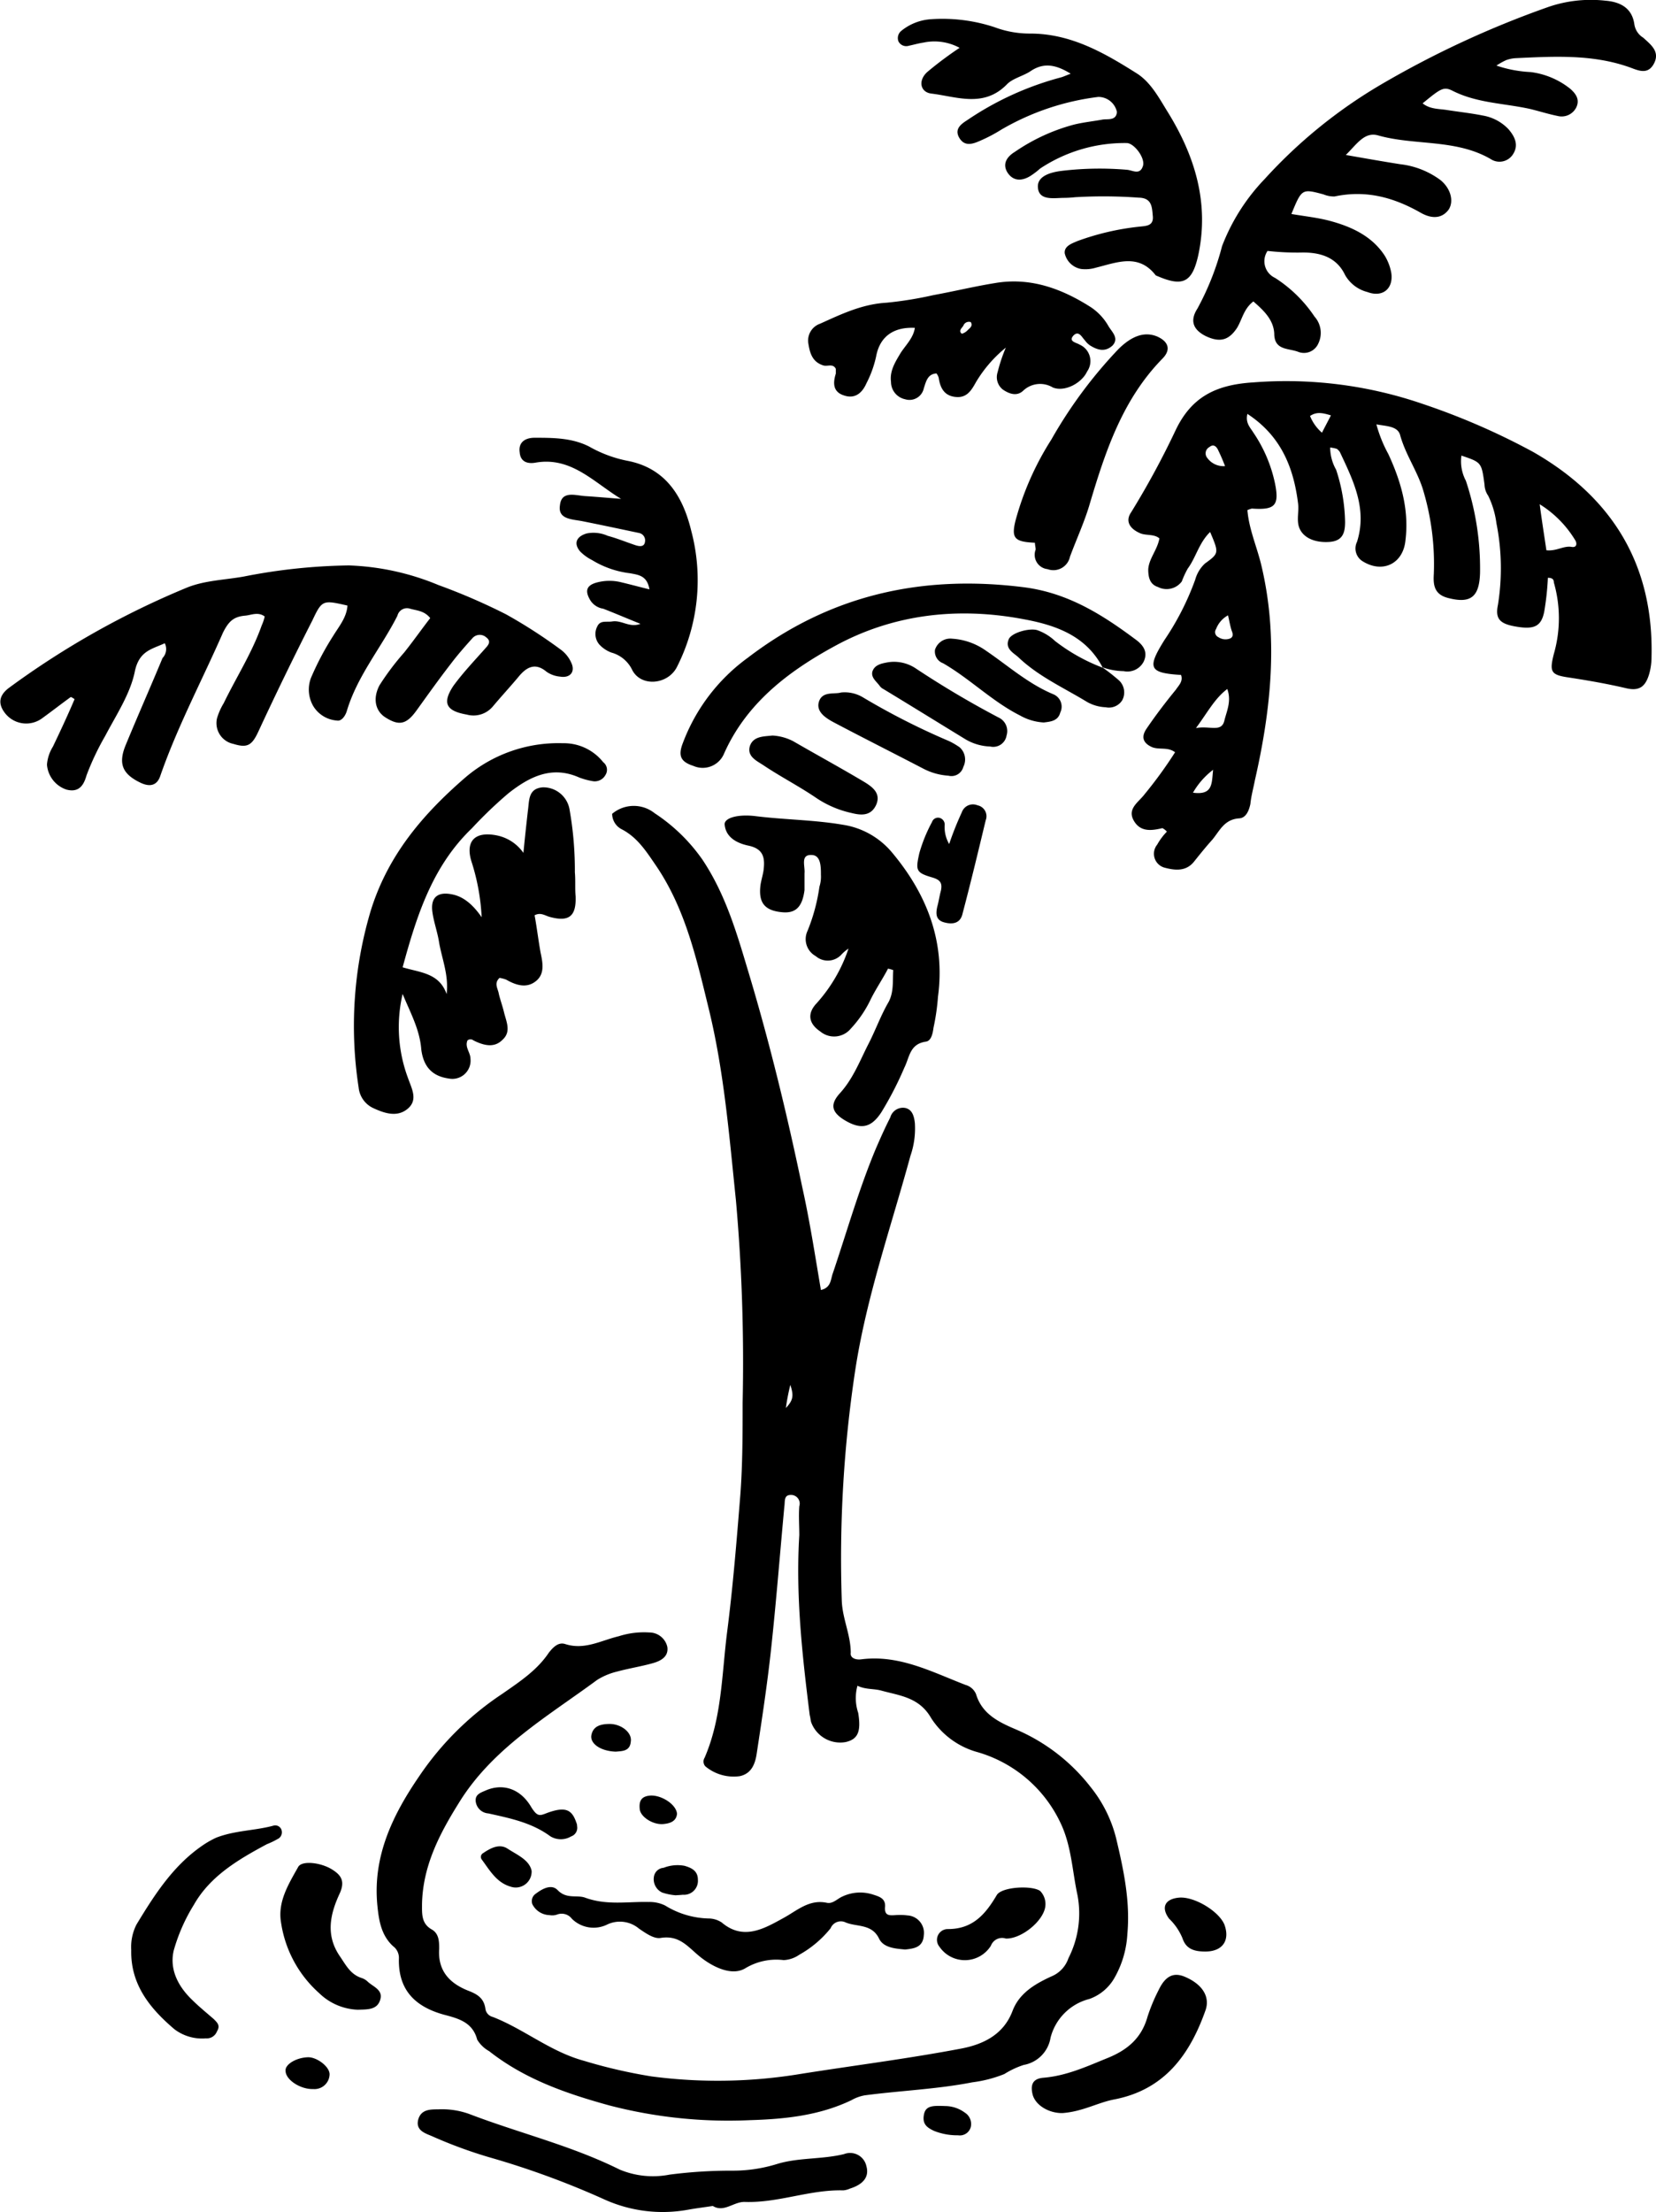 <svg id="deco05.svg" xmlns="http://www.w3.org/2000/svg" width="222.1" height="296.47" viewBox="0 0 222.1 296.47">
  <defs>
    <style>
      .cls-1 {
        fill-rule: evenodd;
      }
    </style>
  </defs>
  <path id="シェイプ_18" data-name="シェイプ 18" class="cls-1" d="M11852.3,3276.05a6.232,6.232,0,0,0,.1,3.63c0.4,2.48,0,3.54-1.7,3.92a4.149,4.149,0,0,1-4.6-2.64c-0.1-.31-0.1-0.64-0.2-0.96-1-8.01-1.9-16.03-1.4-24.13,0-1.29-.1-2.59,0-3.88a1.159,1.159,0,0,0-1.2-1.51c-0.9.03-.7,0.9-0.8,1.5-0.6,6.43-1.1,12.88-1.8,19.31-0.5,4.6-1.2,9.18-1.9,13.77-0.2,1.44-.7,2.78-2.3,3.11a5.94,5.94,0,0,1-4.6-1.32,0.956,0.956,0,0,1-.1-1.15c2.3-5.31,2.3-11.08,3-16.69,0.8-6.19,1.3-12.41,1.8-18.64,0.3-4.07.3-8.17,0.3-12.26a245.55,245.55,0,0,0-.9-27.14c-0.9-8.66-1.6-17.4-3.7-25.88-1.6-6.55-3.1-13.19-7-18.93-1.3-1.9-2.5-3.8-4.6-4.89a2.347,2.347,0,0,1-1.3-2.08,4.493,4.493,0,0,1,5.7-.08,23.6,23.6,0,0,1,6.4,6.21c3.2,4.78,4.7,10.15,6.3,15.48,2.8,9.35,5.1,18.86,7.1,28.44,1,4.5,1.7,9.05,2.5,13.77,1.4-.32,1.3-1.47,1.6-2.25,1.9-5.61,3.5-11.3,5.8-16.77,0.6-1.38,1.2-2.74,1.9-4.1a1.764,1.764,0,0,1,2-1.28c1,0.21,1.2,1.2,1.3,2.01a11.216,11.216,0,0,1-.6,4.43c-2.6,9.54-5.9,18.91-7.4,28.73a168.377,168.377,0,0,0-1.8,30.93c0.1,2.39,1.2,4.53,1.2,6.93-0.1.65,0.6,0.97,1.4,0.87,5.1-.66,9.5,1.7,14,3.43a2.142,2.142,0,0,1,1.4,1.22c0.8,2.66,3,3.74,5.3,4.72a25.176,25.176,0,0,1,10.1,7.78,17.825,17.825,0,0,1,3.4,6.86c1,4.21,1.9,8.42,1.5,12.79a13.3,13.3,0,0,1-1.7,5.84,6.3,6.3,0,0,1-3.4,2.88,7.2,7.2,0,0,0-5.2,5.18,4.431,4.431,0,0,1-3.6,3.66,11.424,11.424,0,0,0-2.6,1.22,17.225,17.225,0,0,1-4.3,1.11c-4.7.92-9.6,1.11-14.4,1.74a5.538,5.538,0,0,0-1.8.65c-4.3,2.06-8.9,2.54-13.6,2.68a63.366,63.366,0,0,1-18.9-1.98c-5.7-1.57-11.3-3.49-16.1-7.27a4.321,4.321,0,0,1-1.6-1.54c-0.6-2.32-2.5-2.83-4.4-3.33-3.9-1.06-6.2-3.3-6.1-7.53a1.943,1.943,0,0,0-.8-1.68c-1.6-1.49-1.9-3.48-2.1-5.57-0.6-6.53,2.1-12.05,5.6-17.16a40.272,40.272,0,0,1,11.2-11.1c2.2-1.54,4.6-3.09,6.2-5.48,0.6-.77,1.3-1.46,2.2-1.17,2.6,0.84,4.8-.48,7.2-1.05a11.112,11.112,0,0,1,4.1-.5,2.478,2.478,0,0,1,2.4,1.93c0.2,1.33-.9,1.9-2,2.2-1.5.42-3.1,0.67-4.7,1.1a9.088,9.088,0,0,0-2.7,1.12c-6.7,4.94-14.1,9.19-18.6,16.56-2.6,4.16-4.8,8.44-4.9,13.5,0,1.29-.1,2.6,1.3,3.39,1,0.56,1,1.68,1,2.59-0.2,2.96,1.4,4.63,3.9,5.62,1.2,0.46,2.1.99,2.3,2.41a1.306,1.306,0,0,0,1,1.11c4.2,1.64,7.7,4.64,12.2,5.87a68.975,68.975,0,0,0,9.1,2.1,68.08,68.08,0,0,0,20-.34c7.2-1.14,14.4-2.04,21.6-3.41,2.9-.57,5.6-1.86,6.8-5.03,0.9-2.38,3-3.61,5.2-4.62a4.021,4.021,0,0,0,2.3-2.45,13.186,13.186,0,0,0,1.2-8.5c-0.7-3.24-.8-6.62-2.3-9.7a17.736,17.736,0,0,0-11.3-9.47,10.8,10.8,0,0,1-6-4.48c-1.6-2.82-4.2-3.02-6.7-3.71C11854.5,3276.42,11853.4,3276.58,11852.3,3276.05Zm-9.6-37.23c1.1-1.14,1-1.79.6-3.1A28.842,28.842,0,0,0,11842.7,3238.82Zm102.2-111.26a36.977,36.977,0,0,1-.5,4.59c-0.4,1.89-1.3,2.36-3.7,1.96-2.2-.36-2.9-1-2.5-2.92a30.878,30.878,0,0,0-.2-10.93,11.912,11.912,0,0,0-1.1-3.69,2.806,2.806,0,0,1-.5-1.51c-0.4-2.97-.4-2.97-3.1-3.88a5.58,5.58,0,0,0,.6,3.37,37.2,37.2,0,0,1,1.9,12.38c-0.1,3.25-1.3,4.11-4.3,3.33-1.8-.47-2-1.67-1.9-3.2a34.358,34.358,0,0,0-1.5-11.48c-0.8-2.46-2.3-4.58-3-7.09-0.3-1.26-1.8-1.24-3.2-1.49a18.04,18.04,0,0,0,1.6,3.97c1.7,3.67,2.8,7.46,2.3,11.55-0.3,3.18-3.1,4.51-5.8,2.79a2.015,2.015,0,0,1-.7-2.57c1.4-4.42-.5-8.22-2.3-12.04a1.806,1.806,0,0,0-.4-0.42,4.509,4.509,0,0,0-.9-0.18,6.091,6.091,0,0,0,.8,2.98,23.564,23.564,0,0,1,1.2,6.98c0,1.45-.3,2.56-2.1,2.69-2.3.16-4-.82-4.2-2.54-0.1-.85.1-1.73,0-2.58-0.6-4.87-2.3-9.09-6.8-12.04-0.3,1.22.4,1.85,0.8,2.51a19.026,19.026,0,0,1,2.9,6.81c0.6,2.97,0,3.59-3.1,3.37a3.324,3.324,0,0,0-.6.21c0.2,2.46,1.2,4.74,1.8,7.11,2.4,9.79,1.4,19.46-.8,29.11-0.2,1.05-.5,2.1-0.6,3.16-0.2.94-.6,1.87-1.5,1.93-2,.13-2.6,1.64-3.6,2.85-0.9,1-1.7,2-2.5,3-1.1,1.32-2.6,1.1-3.9.76a1.932,1.932,0,0,1-1-3.09,8.3,8.3,0,0,1,1.3-1.74,1.97,1.97,0,0,0-.6-0.47c-1.4.33-2.9,0.56-3.8-.94-1-1.65.6-2.52,1.4-3.59a57.736,57.736,0,0,0,4.1-5.64c-1-.75-2.1-0.29-3.1-0.69-1.2-.54-1.5-1.37-0.7-2.51,1.2-1.76,2.5-3.47,3.9-5.18,0.4-.6,1-1.12.7-1.98-4.3-.27-4.6-0.9-2.2-4.72a36.591,36.591,0,0,0,4.1-8.05,4.629,4.629,0,0,1,1.3-2.16c1.9-1.37,1.9-1.41.7-4.23-1.5,1.45-1.9,3.42-3,4.9a12.23,12.23,0,0,0-.8,1.73,2.54,2.54,0,0,1-3.2.74c-1.1-.35-1.3-1.32-1.3-2.37,0.1-1.46,1.2-2.55,1.5-4.14-0.7-.62-1.8-0.35-2.6-0.7-1.4-.61-2-1.63-1.2-2.79a112.341,112.341,0,0,0,6-11.07c2.1-4.35,5.3-6.04,10.4-6.35a56.423,56.423,0,0,1,22.7,2.88,93.52,93.52,0,0,1,14.8,6.43c10.6,6.05,16.2,15.09,15.9,27.48a8.4,8.4,0,0,1-.3,2.24c-0.5,1.73-1.3,2.38-3.1,1.96-2.6-.61-5.2-1.06-7.9-1.47-2.2-.34-2.4-0.77-1.8-3.13a17.3,17.3,0,0,0,0-9.57C11945.7,3127.88,11945.6,3127.55,11944.9,3127.56Zm-0.2-3.69c1.4,0.14,2.3-.64,3.4-0.45,0.7,0.11.7-.48,0.5-0.84a14.462,14.462,0,0,0-4.8-4.88C11944.1,3119.98,11944.4,3121.83,11944.7,3123.87Zm-47,23.83c1.8-.36,3.4.62,3.8-0.96,0.3-1.27,1-2.63.4-4.28C11900.2,3143.75,11899.3,3145.54,11897.7,3147.7Zm4.3-15.11a3.5,3.5,0,0,0-1.6,1.83,0.733,0.733,0,0,0,.3,1.09,1.717,1.717,0,0,0,1.5.21c0.5-.17.5-0.58,0.3-1.05C11902.3,3134.08,11902.2,3133.45,11902,3132.59Zm12.6-24.48c0.4-.79.8-1.53,1.2-2.32-1.1-.33-1.9-0.52-2.8.08A5.8,5.8,0,0,0,11914.6,3108.11Zm-13,4.48c-0.3-.79-0.6-1.47-0.9-2.09-0.2-.46-0.6-0.96-1.2-0.46a0.953,0.953,0,0,0-.3,1.43A2.69,2.69,0,0,0,11901.6,3112.59Zm-1.6,40.7a10.279,10.279,0,0,0-2.7,3.07C11900,3156.72,11899.8,3155.13,11900,3153.29Zm-153.2-9.76c-1.3.94-2.5,1.88-3.8,2.82a3.6,3.6,0,0,1-5.1-.75c-0.9-1.23-.7-2.31.6-3.29a113.274,113.274,0,0,1,23.9-13.45c2.4-.96,5.1-1.02,7.6-1.47a77.564,77.564,0,0,1,14.1-1.49,34.211,34.211,0,0,1,12,2.63,81.885,81.885,0,0,1,9.1,3.94,68.263,68.263,0,0,1,7.3,4.71,4.34,4.34,0,0,1,1.4,1.72c0.6,1.22-.1,2.14-1.5,1.9a3.743,3.743,0,0,1-1.8-.65c-1.6-1.35-2.8-.51-3.8.73-1.1,1.31-2.3,2.61-3.4,3.92a3.385,3.385,0,0,1-3.5,1.09c-2.8-.49-3.3-1.56-1.8-3.84,1.3-1.78,2.8-3.35,4.2-4.93,0.4-.45,1-1,0.2-1.59a1.3,1.3,0,0,0-1.8.08c-1,1.11-2,2.24-2.9,3.43-1.6,2.06-3.1,4.17-4.6,6.25-1.4,1.96-2.4,2.16-4.3.92-1.3-.89-1.6-2.54-0.7-4.25a35.091,35.091,0,0,1,3.3-4.38c1.2-1.5,2.3-3.07,3.5-4.62-0.8-1-1.8-1-2.7-1.26a1.321,1.321,0,0,0-1.7.95c-2.2,4.33-5.4,8.07-6.8,12.81-0.2.62-.7,1.35-1.3,1.23a4.055,4.055,0,0,1-3.2-1.96,4.425,4.425,0,0,1-.3-3.74,38.3,38.3,0,0,1,3-5.67c0.8-1.3,1.8-2.47,1.9-4.04-3.3-.75-3.4-0.77-4.7,1.98q-3.75,7.365-7.2,14.8c-0.9,1.97-1.5,2.34-3.4,1.76a2.845,2.845,0,0,1-2.2-3.41,8.358,8.358,0,0,1,.9-2.04c1.7-3.5,3.8-6.75,5.1-10.43a5.829,5.829,0,0,0,.4-1.2c-0.9-.66-1.8-0.18-2.6-0.11-1.5.13-2.2,0.68-3,2.29-2.8,6.39-6.1,12.57-8.4,19.18-0.4,1.22-1.3,1.55-2.6.95-2.5-1.18-3.1-2.58-2-5.18,1.6-3.87,3.3-7.71,4.9-11.56a1.734,1.734,0,0,0,.3-1.98c-1.7.79-3.4,0.99-4,3.7-0.6,3.06-2.5,5.88-4,8.74a35.336,35.336,0,0,0-2.5,5.28c-0.4,1.44-1.1,2.31-2.7,1.89a3.841,3.841,0,0,1-2.6-3.34,5.343,5.343,0,0,1,.8-2.42c1-2.09,2-4.23,2.9-6.35A2.186,2.186,0,0,0,11746.8,3143.53Zm191.2-84.62a16.713,16.713,0,0,0,4.6.87,10.643,10.643,0,0,1,5.3,2.24c0.8,0.7,1.3,1.48.8,2.51a2.192,2.192,0,0,1-2.5,1.13c-1.2-.24-2.5-0.65-3.7-0.94-3.5-.77-7.1-0.77-10.4-2.44-1.2-.6-1.6-0.27-4,1.69,1,0.81,2.2.72,3.3,0.9,1.6,0.25,3.2.42,4.8,0.74a6.16,6.16,0,0,1,3.4,1.81c0.8,0.92,1.4,2.04.7,3.24a2.144,2.144,0,0,1-3.1.76c-4.7-2.71-10.2-1.76-15.1-3.16-1.8-.49-2.8,1.15-4.3,2.63,2.7,0.47,5,.88,7.3,1.24a11.19,11.19,0,0,1,5.4,2.13c1.4,1.15,1.8,2.84,1.1,3.94-0.8,1.1-2.1,1.39-3.8.41-3.6-2.04-7.3-3.05-11.5-2.16a3.591,3.591,0,0,1-1.5-.28c-2.9-.77-2.9-0.76-4.3,2.63,1.8,0.31,3.6.49,5.3,0.96,2.8,0.77,5.5,2.01,7.2,4.6a6.643,6.643,0,0,1,.9,2.36c0.3,2.12-1.2,3.3-3.2,2.54a4.814,4.814,0,0,1-3-2.28c-1.2-2.54-3.6-3.08-6-3.01a36.02,36.02,0,0,1-4.4-.22,2.46,2.46,0,0,0,1,3.61,18.076,18.076,0,0,1,5.3,5.19,3.271,3.271,0,0,1,.5,3.63,2.1,2.1,0,0,1-2.7,1.09c-1.3-.5-3.2-0.17-3.2-2.45-0.1-1.85-1.4-3.08-2.8-4.3-1.3.99-1.5,2.41-2.2,3.56-1.1,1.66-2.3,1.98-4.2,1.08-1.6-.81-2.2-1.99-1.1-3.69a36.744,36.744,0,0,0,3.3-8.36,26.815,26.815,0,0,1,5.7-8.98,66.679,66.679,0,0,1,15.5-12.61,129.52,129.52,0,0,1,22.6-10.48,17.541,17.541,0,0,1,7.6-.83c2,0.16,3.6.97,3.9,3.19a2.546,2.546,0,0,0,1.2,1.78c1,0.93,2.3,1.86,1.4,3.51-0.9,1.62-2.3.75-3.5,0.36-4.9-1.67-10-1.37-15.1-1.13a4.694,4.694,0,0,0-1.2.26A9.337,9.337,0,0,0,11938,3058.91Zm-129,113.88c0.3,1.63.5,3.32,0.8,4.99,0.3,1.41.6,2.93-.7,3.89-1.2.92-2.6,0.5-3.9-.25a4.288,4.288,0,0,0-.9-0.24c-0.8.73-.2,1.46-0.1,2.14,0.2,0.84.5,1.64,0.7,2.48,0.3,1.24,1,2.59-.2,3.67-1.1,1.13-2.5.79-3.9,0.09a0.616,0.616,0,0,0-.8,0c-0.4.89,0.4,1.61,0.4,2.46a2.444,2.444,0,0,1-2.9,2.65c-2.2-.31-3.4-1.54-3.7-3.91-0.2-2.67-1.5-4.99-2.5-7.43a19.5,19.5,0,0,0,.7,11.22c0.5,1.45,1.4,2.95,0,4.15s-3.1.64-4.6-.05a3.418,3.418,0,0,1-2-2.78,54,54,0,0,1,1.6-23.62c2.3-7.49,7-12.99,12.7-17.92a19.2,19.2,0,0,1,13.1-4.6,6.728,6.728,0,0,1,5.4,2.54,1.281,1.281,0,0,1,.3,1.72,1.639,1.639,0,0,1-1.6.84,9.527,9.527,0,0,1-1.9-.5c-3.7-1.65-6.7-.1-9.5,2.1a57.2,57.2,0,0,0-4.9,4.69c-5.3,5.08-7.4,11.67-9.3,18.64,2.3,0.71,4.9.73,5.9,3.59,0.3-2.51-.6-4.64-1-6.86-0.2-1.37-.7-2.7-0.9-4.08-0.3-2.02.7-2.81,2.6-2.43,1.4,0.26,2.7,1.19,4,3.07a28.924,28.924,0,0,0-1.3-7.26c-1-2.95.4-4.32,3.4-3.69a5.712,5.712,0,0,1,3.5,2.33c0.2-2.1.4-3.88,0.6-5.66,0.2-1.35,0-2.97,2-3.13a3.574,3.574,0,0,1,3.6,3.05,46.643,46.643,0,0,1,.7,8.34c0.1,1.07,0,2.15.1,3.22,0.1,2.69-.9,3.47-3.5,2.75C11810.4,3172.83,11809.8,3172.36,11809,3172.79Zm71.9-112.79c-2-1.24-3.6-1.5-5.3-.4-1,.71-2.5,1-3.3,1.87-3.1,3.12-6.7,1.6-10.1,1.19-1.5-.19-1.8-1.79-0.5-2.92a48.1,48.1,0,0,1,4.3-3.21,7.1,7.1,0,0,0-4.9-.69c-0.6.08-1.3,0.29-1.9,0.41a1.169,1.169,0,0,1-1.4-.58,1.245,1.245,0,0,1,.4-1.43,7.02,7.02,0,0,1,3.9-1.54,22.3,22.3,0,0,1,8.6,1.07,13.474,13.474,0,0,0,4.7.85c5.5-.02,10,2.58,14.4,5.36,1.9,1.22,3,3.37,4.2,5.29,3.6,5.87,5.5,12.13,4,19.1-0.8,3.53-2,4.24-5.4,2.78a1.945,1.945,0,0,1-.3-0.13c-2.3-2.98-5.2-1.72-8-1.03a4.872,4.872,0,0,1-2,.18,2.739,2.739,0,0,1-2.2-2.1c-0.1-.99,1-1.33,1.7-1.64a34.647,34.647,0,0,1,8.2-1.92c1-.12,2.1-0.05,1.9-1.55-0.1-1.25-.2-2.32-1.9-2.35a65.036,65.036,0,0,0-8.5-.06,15.392,15.392,0,0,1-1.6.09c-1.3.02-3.3,0.39-3.4-1.43-0.1-1.53,1.8-2.02,3.2-2.19a42.892,42.892,0,0,1,8.7-.15c0.8,0.05,1.8.79,2.2-.54,0.3-1.06-1.2-3.04-2.2-3.04a20.5,20.5,0,0,0-11.6,3.42,10.546,10.546,0,0,1-1.3.99c-1.1.68-2.3,0.77-3.1-.49-0.7-1.18,0-2.12,1-2.73a25.673,25.673,0,0,1,7.9-3.65c1.2-.3,2.5-0.44,3.8-0.67,0.7-.15,1.9.21,2-1.03a2.546,2.546,0,0,0-2.5-2.02,34.083,34.083,0,0,0-13,4.38,21,21,0,0,1-2.9,1.52c-1,.44-2.1.79-2.8-0.52-0.6-1.17.4-1.8,1.2-2.32a41.175,41.175,0,0,1,12.5-5.68C11879.9,3060.41,11880.2,3060.26,11880.9,3060Zm-29.8,117.25a5.768,5.768,0,0,0-.9.75,2.478,2.478,0,0,1-3.5.26,2.594,2.594,0,0,1-1.1-3.37,24.685,24.685,0,0,0,1.6-5.93,4.43,4.43,0,0,0,.2-1.6c0-1.06,0-2.59-1.2-2.65-1.6-.1-0.9,1.48-1,2.45v2.26c-0.3,2.28-1.2,3.13-3,2.96-2.4-.22-3.2-1.32-2.9-3.67,0.1-.64.3-1.26,0.4-1.9,0.2-1.59.1-2.9-2-3.35-1.4-.29-3-1.01-3.2-2.74-0.2-.95,1.7-1.53,4.2-1.21,3.9,0.48,7.8.49,11.6,1.14a10.684,10.684,0,0,1,6.6,3.68c4.7,5.59,7.2,11.95,6.2,19.37a29.571,29.571,0,0,1-.6,4.16c-0.1.76-.3,1.75-1,1.86-2.2.31-2.2,2.07-2.9,3.47a46.142,46.142,0,0,1-3.1,6.01c-1.4,2.14-2.8,2.34-5,1-1.7-1.07-1.9-2.1-.5-3.62,1.7-1.89,2.6-4.22,3.7-6.4,1-1.91,1.7-3.93,2.8-5.81,0.7-1.37.5-2.81,0.6-4.23a4.727,4.727,0,0,0-.7-0.2c-0.7,1.35-1.6,2.67-2.3,4.07a15.531,15.531,0,0,1-2.7,3.98,2.9,2.9,0,0,1-4.1.36c-1.5-1.01-1.8-2.35-.5-3.74A20.814,20.814,0,0,0,11851.1,3177.25Zm21.1-80.54a17.478,17.478,0,0,0-4,4.62c-0.6,1.08-1.2,2.09-2.6,2-1.6-.09-2.2-1.16-2.4-2.57a1.736,1.736,0,0,0-.3-0.59c-1.2.07-1.4,1.09-1.7,1.99a1.962,1.962,0,0,1-2.5,1.47,2.378,2.378,0,0,1-1.9-2.33c-0.2-1.49.6-2.71,1.3-3.89,0.7-1.07,1.7-2,1.9-3.35-2.8-.14-4.7,1.11-5.2,3.85a14.5,14.5,0,0,1-1.3,3.59c-0.6,1.37-1.6,2.1-3,1.62-1.5-.47-1.5-1.67-1.1-2.93v-0.64c-0.4-.76-1.1-0.27-1.7-0.46-1.5-.49-1.8-1.72-2-3.03a2.391,2.391,0,0,1,1.6-2.56c2.8-1.26,5.6-2.62,8.9-2.81a50.988,50.988,0,0,0,6.3-1.02c2.8-.51,5.5-1.17,8.3-1.62,4.7-.79,8.9.75,12.8,3.24a7.489,7.489,0,0,1,2.4,2.6c0.5,0.79,1.4,1.59.5,2.55-1,.9-2,0.6-3-0.02a2.871,2.871,0,0,1-.7-0.69c-0.4-.41-0.8-1.34-1.5-0.67-0.8.84,0.4,0.98,0.8,1.25a2.41,2.41,0,0,1,1,3.6c-0.7,1.54-3,2.79-4.6,2.14a3.3,3.3,0,0,0-4,.46c-0.8.73-1.8,0.44-2.7-.18a2.114,2.114,0,0,1-.7-2.33A21.424,21.424,0,0,1,11872.2,3096.71Zm-4.7-3.42a0.794,0.794,0,0,0-1,.49c-0.2.31-.7,0.69-0.2,1.07a1.666,1.666,0,0,0,.8-0.5C11867.4,3094.07,11867.8,3093.8,11867.5,3093.29Zm-46.9,23.69c-3.7-2.24-6.7-5.7-11.5-4.85-1,.17-2-0.07-2.1-1.39-0.2-1.4.8-1.95,2-1.95,2.5,0,5,.01,7.3,1.17a17.068,17.068,0,0,0,5.1,1.91c5.2,0.97,7.5,4.82,8.6,9.36a25.717,25.717,0,0,1-1.9,18.26c-1.2,2.4-4.8,2.74-6,.44a4.371,4.371,0,0,0-2.8-2.35,4.186,4.186,0,0,1-1.6-1.06,2.166,2.166,0,0,1-.3-2.43c0.4-.88,1.2-0.56,2-0.68,1.3-.21,2.3.88,3.8,0.32-1.7-.68-3.4-1.41-5-2.03a2.479,2.479,0,0,1-1.8-1.25c-0.6-1.07-.5-1.82.8-2.22a6.513,6.513,0,0,1,3.5-.05c1.1,0.26,2.2.56,3.7,0.93-0.3-1.86-1.5-1.95-2.6-2.16a12.623,12.623,0,0,1-5.1-1.77,6.1,6.1,0,0,1-1.6-1.16c-0.9-1.08-.5-2,0.9-2.41a4.691,4.691,0,0,1,2.8.32c1.3,0.35,2.5.85,3.7,1.25,0.5,0.17,1.2.29,1.3-.42a1.013,1.013,0,0,0-.8-1.21c-2.6-.55-5.1-1.08-7.6-1.58-1.4-.27-3.3-0.24-3-2.13,0.2-2.01,2.1-1.31,3.4-1.23C11817.4,3116.71,11819,3116.86,11820.6,3116.98Zm64.6,22.63c-2.2-4.24-6.2-5.69-10.6-6.5-8.8-1.67-17.5-.71-25.4,3.63-6.2,3.38-11.8,7.64-14.8,14.4a3.1,3.1,0,0,1-4.1,1.63c-1.7-.55-2.1-1.34-1.4-3.11a24.941,24.941,0,0,1,8.7-11.39c11-8.41,23.3-11.15,36.9-9.46,5.9,0.72,10.5,3.59,15,6.94,1.1,0.78,1.8,1.7,1.2,3.02a2.457,2.457,0,0,1-2.7,1.3,8.775,8.775,0,0,1-2.9-.54A0.7,0.7,0,0,0,11885.2,3139.61Zm-52.3,206.16c-1.1.17-2.2,0.3-3.3,0.5a18.99,18.99,0,0,1-11.3-1.4,113.42,113.42,0,0,0-15.5-5.66,61.963,61.963,0,0,1-7.6-2.81c-0.9-.38-2.2-0.77-1.8-2.24,0.4-1.35,1.6-1.33,2.7-1.34a10.821,10.821,0,0,1,4.1.61c6.7,2.57,13.7,4.23,20.2,7.46a11.588,11.588,0,0,0,6.7.68,64.017,64.017,0,0,1,8.4-.53,19.958,19.958,0,0,0,6-.89c2.9-.89,6-0.6,9-1.33a2.233,2.233,0,0,1,3,1.62c0.4,1.42-.4,2.43-2.2,3a2.739,2.739,0,0,1-.9.24c-4.5-.12-8.7,1.7-13.2,1.55C11835.7,3345.18,11834.4,3346.7,11832.9,3345.77Zm43.2-222.91c-2.7-.13-3.2-0.56-2.6-2.97a39.06,39.06,0,0,1,4.8-10.85,61.655,61.655,0,0,1,9-12.13c1.8-1.78,3.5-2.39,5.2-1.69,1.5,0.67,1.9,1.76.7,2.97-5.3,5.42-7.6,12.27-9.7,19.31-0.7,2.46-1.8,4.81-2.7,7.24a2.27,2.27,0,0,1-3,1.66,1.934,1.934,0,0,1-1.6-2.62C11876.2,3123.49,11876.1,3123.16,11876.1,3122.86Zm-17.4,188.54c-1.3-.12-2.9-0.22-3.5-1.46-1-2.07-3.1-1.52-4.6-2.22a1.484,1.484,0,0,0-1.9.83,14.354,14.354,0,0,1-4.2,3.55,3.987,3.987,0,0,1-2.1.72,8.045,8.045,0,0,0-5.1,1.07c-1.8,1.13-4.4-.12-6.2-1.59-1.6-1.32-2.7-2.85-5.2-2.45-0.9.15-2-.64-2.9-1.25a3.977,3.977,0,0,0-4.2-.58,4.136,4.136,0,0,1-4.8-.74,1.72,1.72,0,0,0-2-.56,2.007,2.007,0,0,1-1,.07,2.655,2.655,0,0,1-2.3-1.46,1.2,1.2,0,0,1,.5-1.44c0.9-.68,2.1-1.29,2.9-0.44,1.2,1.24,2.6.59,3.7,1.01,2.9,1.05,5.7.5,8.5,0.57a4.727,4.727,0,0,1,2.2.47,11.593,11.593,0,0,0,5.8,1.74,3.221,3.221,0,0,1,1.8.54c2.9,2.46,5.7.81,8.2-.56,1.9-1.02,3.5-2.59,5.9-2.08,0.8,0.17,1.4-.55,2.1-0.85a5.582,5.582,0,0,1,4.1-.25c0.8,0.26,1.7.5,1.6,1.66-0.1,1.2.6,1.14,1.4,1.09a7.785,7.785,0,0,1,1.6.04,2.343,2.343,0,0,1,2.2,2.65C11861.1,3311.12,11859.9,3311.27,11858.7,3311.4Zm-103.8.07a6.674,6.674,0,0,1,.7-3.41c2.4-3.96,4.9-7.87,8.8-10.56a12.309,12.309,0,0,1,1.9-1.09c2.5-.97,5.1-0.93,7.6-1.59a0.889,0.889,0,0,1,1.1.42,1,1,0,0,1-.5,1.37,10.134,10.134,0,0,1-1.4.67c-3.8,2.04-7.6,4.25-9.8,8.13a23.8,23.8,0,0,0-2.7,6.12c-0.6,2.54.6,4.84,2.5,6.65,0.9,0.89,1.9,1.7,2.9,2.57,0.4,0.43.9,0.81,0.4,1.62a1.467,1.467,0,0,1-1.5.94,6.145,6.145,0,0,1-4.2-1.22C11757.4,3319.29,11754.8,3316.09,11754.9,3311.47Zm124.9,21.85c-1.8.03-3.6-1.02-4-2.46-0.3-1.21-.1-2.13,1.4-2.27,3.1-.25,5.8-1.49,8.6-2.63,2.7-1.08,4.6-2.68,5.4-5.54a24.007,24.007,0,0,1,1.5-3.6c0.9-1.88,2-2.4,3.5-1.77,2.3,0.97,3.4,2.61,2.8,4.44-2.1,5.97-5.5,10.72-12.3,12.01C11884.5,3331.93,11882.5,3333.12,11879.8,3333.32Zm-94.5-13.85a7.831,7.831,0,0,1-5.2-2.23,15.736,15.736,0,0,1-5.1-9.41c-0.5-2.81,1-5.19,2.3-7.51,0.5-.87,3-0.59,4.5.33,1.2,0.74,1.8,1.52,1.1,3.15-1.3,2.77-2,5.64,0,8.53,0.8,1.17,1.4,2.4,2.9,2.89a2.121,2.121,0,0,1,.8.47c0.7,0.69,2.1,1.09,1.7,2.42C11787.9,3319.54,11786.5,3319.42,11785.3,3319.47Zm64.8-176.54a4.757,4.757,0,0,1,3,.69,95.382,95.382,0,0,0,11.5,5.83,10.18,10.18,0,0,1,1.4.82,2.187,2.187,0,0,1,.5,2.63,1.646,1.646,0,0,1-2,1.18,8.435,8.435,0,0,1-3.4-.96c-4-2.08-8-4.09-12-6.2-1-.54-2.3-1.35-2-2.63C11847.5,3142.68,11849.2,3143.21,11850.1,3142.93Zm20,7.24a6.951,6.951,0,0,1-3.3-.96c-3.7-2.26-7.3-4.49-11-6.73a1.381,1.381,0,0,1-.5-0.41c-0.4-.58-1.2-1.1-1-1.93,0.3-.96,1.3-1.11,2.1-1.26a5.244,5.244,0,0,1,3.7.81,126.952,126.952,0,0,0,11.1,6.58,2,2,0,0,1,1.1,2.42A1.811,1.811,0,0,1,11870.1,3150.17Zm-29.2-1.47a6.777,6.777,0,0,1,2.8.77c3.2,1.85,6.4,3.59,9.5,5.44,1.1,0.67,2.3,1.53,1.6,3.1-0.7,1.49-2,1.4-3.3,1.07a13.716,13.716,0,0,1-4.7-2c-2.3-1.57-4.8-2.85-7.1-4.39-0.9-.6-2.3-1.2-1.8-2.66C11838.4,3148.75,11839.8,3148.83,11840.9,3148.7Zm23.7,14.54a42.839,42.839,0,0,1,1.7-4.26,1.578,1.578,0,0,1,2.1-.93,1.492,1.492,0,0,1,1.1,2.01c-1,4.17-2,8.33-3.1,12.49-0.3,1.38-1.4,1.49-2.5,1.18s-1.1-1.16-.9-2.07c0.2-.73.3-1.47,0.5-2.2,0.2-1.01-.1-1.43-1.2-1.75-2.2-.64-2.2-0.98-1.7-3.25a20.505,20.505,0,0,1,1.7-4.17,0.851,0.851,0,0,1,1-.56,0.929,0.929,0,0,1,.7.97A4.474,4.474,0,0,0,11864.6,3163.24Zm12.7-16.29a7.269,7.269,0,0,1-3.2-.94c-3.7-1.86-6.7-4.91-10.3-6.99a1.684,1.684,0,0,1-1.1-1.82,2.157,2.157,0,0,1,2.3-1.48,8.759,8.759,0,0,1,4.2,1.38c3.1,2.06,5.9,4.63,9.4,6.08a1.792,1.792,0,0,1,.9,2.44C11879.2,3146.79,11878.1,3146.84,11877.3,3146.95Zm7.9-7.34a0.7,0.7,0,0,1-.1-0.08,26.132,26.132,0,0,1,2.3,1.8,2.209,2.209,0,0,1,.4,2.66,2.111,2.111,0,0,1-2.2.92,5.557,5.557,0,0,1-2.5-.71c-3.1-1.89-6.4-3.36-9.1-5.88-0.6-.63-2-1.17-1.4-2.55,0.4-.85,2.7-1.5,3.8-1.2a6.743,6.743,0,0,1,2.4,1.46A24.651,24.651,0,0,0,11885.2,3139.61Zm-13,170.32a1.6,1.6,0,0,0-2,.96,4.121,4.121,0,0,1-6.9.14,1.445,1.445,0,0,1,1.1-2.37c3.4,0.02,5.1-2.04,6.6-4.58,0.7-1.09,4.7-1.3,5.8-.53a2.5,2.5,0,0,1,.7,2.03C11877.3,3307.54,11874.3,3310,11872.2,3309.93Zm-57.5-15.06a1.211,1.211,0,0,1-.8,1.37,2.7,2.7,0,0,1-2.8-.02c-2.5-1.84-5.4-2.41-8.3-3.06a1.828,1.828,0,0,1-1.7-1.62c-0.1-.95.7-1.17,1.4-1.48,2.2-.93,4.6-0.29,6.1,2.34,0.8,1.23,1.1,1.08,2.1.69,2.4-.87,3.3-0.48,3.9,1.31A1.067,1.067,0,0,1,11814.7,3294.87Zm84.3,16.8c-1.4,0-2.6-.25-3.1-1.76a7.666,7.666,0,0,0-1.8-2.64c-1.1-1.48-.6-2.63,1.3-2.82,2-.2,5.3,1.75,6.1,3.57C11902.3,3310.15,11901.3,3311.65,11899,3311.67Zm-90.4-10.81a2.129,2.129,0,0,1-2.8,2.12c-1.9-.54-2.8-2.17-3.9-3.66a0.578,0.578,0,0,1,.2-0.84c1-.68,2.2-1.32,3.3-0.58C11806.7,3298.74,11808.3,3299.4,11808.6,3300.86Zm55.5,31.52a4.479,4.479,0,0,1,2.6.88,1.8,1.8,0,0,1,.8,1.93,1.52,1.52,0,0,1-1.7,1.11,8.448,8.448,0,0,1-3.2-.58c-0.9-.42-1.6-0.86-1.4-2.1C11861.4,3332.29,11862.4,3332.32,11864.1,3332.38Zm-85.5-6.54c1.2-.04,3,1.31,2.9,2.37a2.028,2.028,0,0,1-2.2,1.89c-1.7.06-3.7-1.24-3.7-2.44C11775.5,3326.82,11777,3325.89,11778.6,3325.84Zm49.3-21.71a7.688,7.688,0,0,1-1.8-.37,1.977,1.977,0,0,1-1.1-2.1,1.408,1.408,0,0,1,1.3-1.21,5.1,5.1,0,0,1,2.8-.27c0.9,0.26,1.8.65,1.8,1.86a1.869,1.869,0,0,1-2,2.02C11828.6,3304.09,11828.3,3304.11,11827.9,3304.13Zm-8-19.25c-2-.06-3.4-1.02-3.3-2.11,0.2-1.35,1.3-1.58,2.4-1.6,1.6-.03,3.1,1.15,2.9,2.36C11821.8,3284.86,11820.7,3284.8,11819.9,3284.88Zm8.2,8.33c-0.1,1-.9,1.28-1.8,1.37-1.4.15-3.1-.95-3.2-1.99-0.1-.95.1-1.68,1.3-1.81C11825.9,3290.61,11828,3291.92,11828.1,3293.21Z" transform="translate(-11737.3 -3050.12)"/>
</svg>
